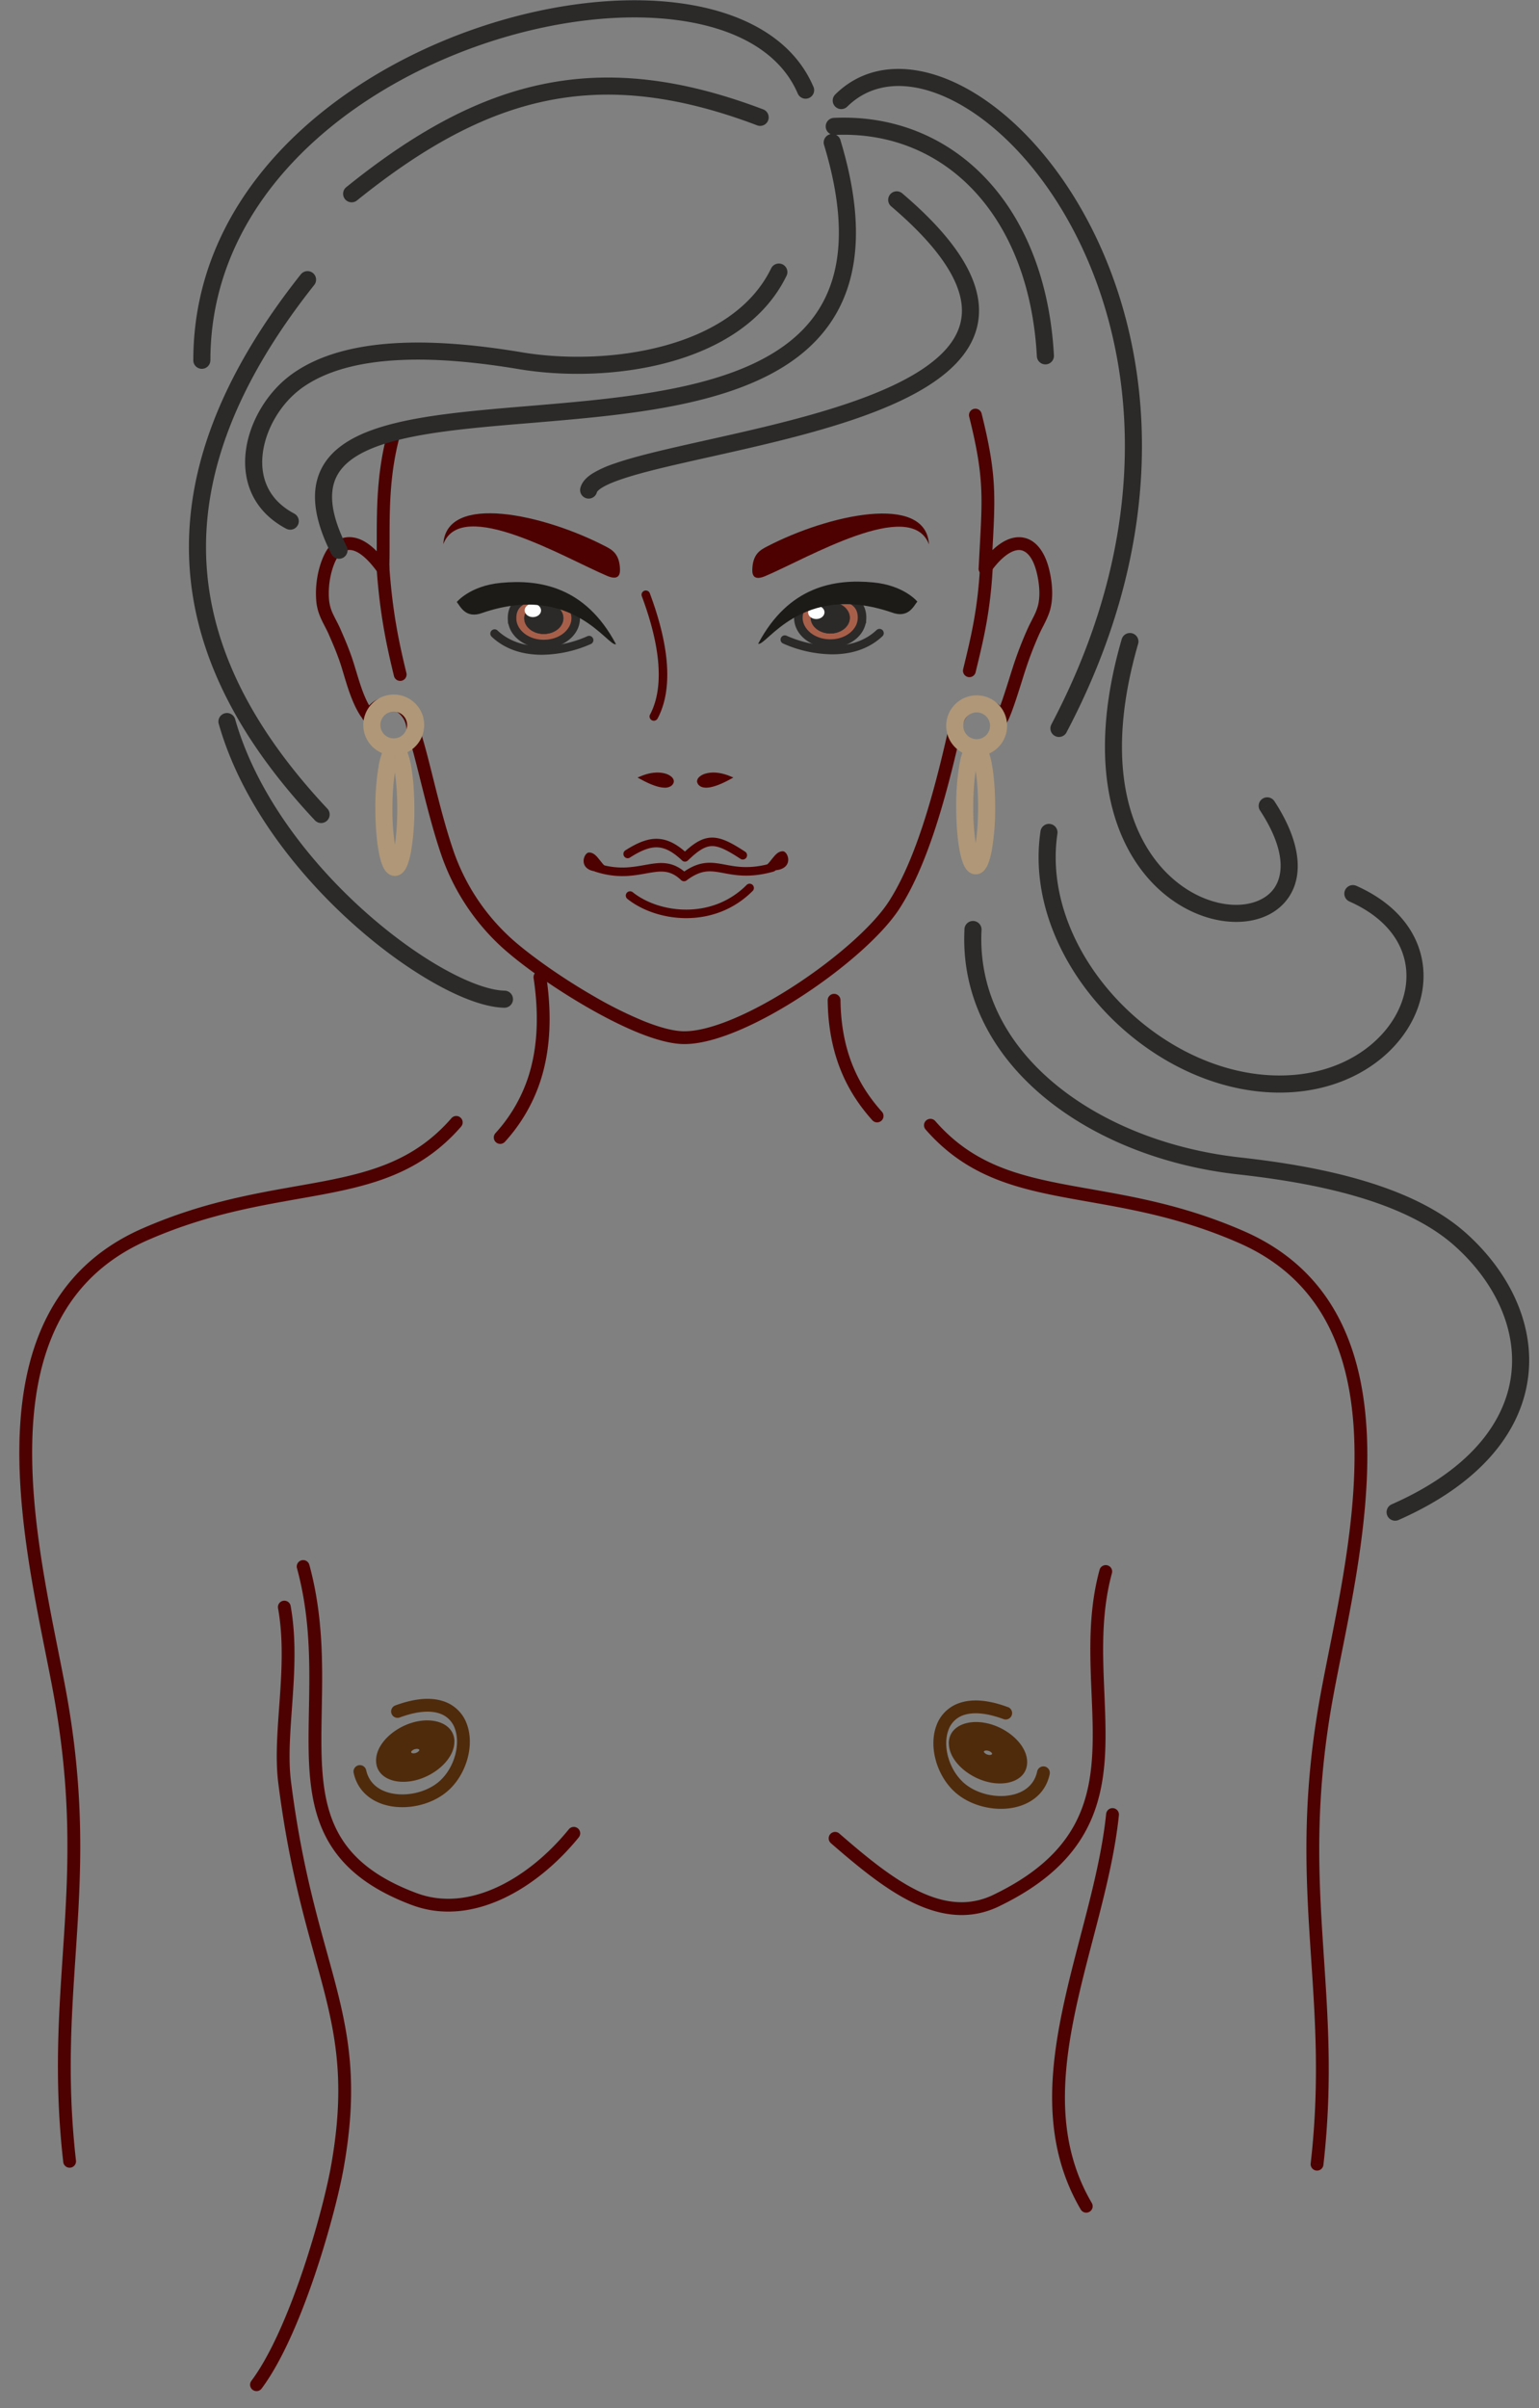<svg width="62" height="97" xmlns="http://www.w3.org/2000/svg" xmlns:xlink="http://www.w3.org/1999/xlink"><rect width="100%" height="100%" fill="#808080" stroke="none"/><use xlink:href="#path0_stroke" transform="translate(1.037 45.21)" fill="#4D0101"/><use xlink:href="#path1_stroke" transform="translate(37.483 45.325)" fill="#4D0101"/><use xlink:href="#path2_stroke" transform="matrix(2.735 -.656 0 2.127 15.856 70.113)" fill="#4F2B0C"/><use xlink:href="#path3_stroke" transform="translate(14.498 68.686)" fill="#4F2B0C"/><use xlink:href="#path4_stroke" transform="translate(10.327 64.733)" fill="#4D0101"/><use xlink:href="#path5_stroke" transform="translate(42.644 73.089)" fill="#4D0101"/><use xlink:href="#path6_stroke" transform="translate(12.987 16.73)" fill="#4D0101"/><use xlink:href="#path7_stroke" transform="translate(23.715 8.05)" fill="#2B2A29"/><use xlink:href="#path8_stroke" transform="translate(13.034 5.741)" fill="#2B2A29"/><use xlink:href="#path9_stroke" transform="translate(39.052 22.688)" fill="#4D0101"/><use xlink:href="#path10_stroke" transform="translate(33.891 3.12)" fill="#2B2A29"/><use xlink:href="#path11_stroke" transform="translate(8.132 .356)" fill="#2B2A29"/><use xlink:href="#path12_stroke" transform="translate(7.956 11.265)" fill="#2B2A29"/><use xlink:href="#path13_stroke" transform="translate(38.463 28.352)" fill="#AF9778"/><use xlink:href="#path14_stroke" transform="translate(15.426 22.83)" fill="#4D0101"/><use xlink:href="#path15_stroke" transform="translate(14.98 28.32)" fill="#AF9778"/><use xlink:href="#path16_stroke" transform="translate(14.158 3.468)" fill="#2B2A29"/><use xlink:href="#path17_stroke" transform="translate(10.219 10.959)" fill="#2B2A29"/><use xlink:href="#path18_stroke" transform="translate(33.609 5.083)" fill="#2B2A29"/><use xlink:href="#path19_stroke" transform="translate(24.039 34.925)" fill="#4D0101"/><use xlink:href="#path20_stroke" transform="translate(25.383 35.767)" fill="#4D0101"/><g transform="translate(25.843 31.187)" fill="#4D0101"><use xlink:href="#path21_fill"/><use xlink:href="#path22_stroke"/></g><g transform="translate(28.152 31.187)" fill="#4D0101"><use xlink:href="#path23_fill"/><use xlink:href="#path24_stroke"/></g><use xlink:href="#path25_fill" transform="translate(30.306 20.685)" fill="#4D0101"/><g transform="translate(32.163 23.994)"><use xlink:href="#path26_fill" fill="#A75F4A"/><use xlink:href="#path27_stroke" fill="#2B2A29"/></g><g transform="matrix(.149 .005 -.006 .126 32.696 24.228)" fill="#2B2A29"><use xlink:href="#path28_fill"/><use xlink:href="#path29_stroke"/></g><use xlink:href="#path28_fill" transform="matrix(.063 .002 .003 -.054 32.54 24.924)" fill="#FEFEFE"/><use xlink:href="#path30_stroke" transform="translate(31.623 25.503)" fill="#2B2A29"/><use xlink:href="#path31_fill" transform="translate(30.543 23.427)" fill="#1C1B17"/><use xlink:href="#path32_stroke" transform="translate(25.287 33.91)" fill="#4D0101"/><use xlink:href="#path33_stroke" transform="translate(26.022 23.97)" fill="#4D0101"/><use xlink:href="#path34_fill" transform="translate(17.859 20.675)" fill="#4D0101"/><use xlink:href="#path35_fill" transform="translate(30.634 34.288)" fill="#4D0101"/><use xlink:href="#path36_fill" transform="translate(23.51 34.338)" fill="#4D0101"/><g transform="translate(20.629 24.012)"><use xlink:href="#path37_fill" fill="#A75F4A"/><use xlink:href="#path38_stroke" fill="#2B2A29"/></g><g transform="matrix(-.149 .005 .006 .126 22.66 24.247)" fill="#2B2A29"><use xlink:href="#path28_fill"/><use xlink:href="#path29_stroke"/></g><use xlink:href="#path28_fill" transform="matrix(-.063 .002 -.003 -.054 21.812 24.846)" fill="#FEFEFE"/><use xlink:href="#path39_stroke" transform="translate(19.925 25.521)" fill="#2B2A29"/><use xlink:href="#path40_fill" transform="translate(18.402 23.445)" fill="#1C1B17"/><use xlink:href="#path41_stroke" transform="translate(20.151 39.35)" fill="#4D0101"/><use xlink:href="#path42_stroke" transform="translate(33.602 40.29)" fill="#4D0101"/><use xlink:href="#path43_stroke" transform="translate(44.857 25.827)" fill="#2B2A29"/><use xlink:href="#path44_stroke" transform="translate(42.185 33.53)" fill="#2B2A29"/><use xlink:href="#path45_stroke" transform="translate(39.188 37.441)" fill="#2B2A29"/><use xlink:href="#path46_stroke" transform="translate(9.137 29.044)" fill="#2B2A29"/><use xlink:href="#path47_stroke" transform="translate(38.865 30.143)" fill="#AF9778"/><use xlink:href="#path48_stroke" transform="translate(15.466 30.207)" fill="#AF9778"/><use xlink:href="#path49_stroke" transform="translate(33.643 63.3)" fill="#4D0101"/><use xlink:href="#path2_stroke" transform="matrix(-2.735 -.656 0 2.127 40.674 70.179)" fill="#4F2B0C"/><use xlink:href="#path50_stroke" transform="translate(37.861 68.752)" fill="#4F2B0C"/><use xlink:href="#path51_stroke" transform="translate(12.213 63.098)" fill="#4D0101"/><defs><path id="path0_stroke" d="M17.538.17a.258.258 0 1 0-.389-.34l.39.34zM4.803 4.509l.104.236-.104-.236zM1.38 23.015l.254-.046-.254.046zm.131 18.86a.258.258 0 1 0 .513-.058l-.513.058zM17.15-.17c-1.43 1.641-3.112 2.149-5.17 2.544-2.055.393-4.486.672-7.28 1.898l.208.473c2.726-1.196 5.077-1.464 7.168-1.864 2.088-.4 3.916-.936 5.463-2.711l-.389-.34zM4.699 4.272C.943 5.921-.18 9.316-.254 12.912c-.074 3.585.891 7.459 1.38 10.15l.508-.093C1.136 20.229.19 16.439.262 12.923.334 9.42 1.416 6.277 4.907 4.745l-.208-.473zm-3.573 18.79c.704 3.873.601 6.786.42 9.625-.18 2.84-.44 5.62-.035 9.188l.513-.058c-.399-3.514-.143-6.244.038-9.098.182-2.854.287-5.816-.428-9.75l-.508.092z"/><path id="path1_stroke" d="M.195-.17a.258.258 0 0 0-.39.34l.39-.34zM12.54 4.51l-.103.236.104-.236zm3.423 18.506l-.254-.046.254.046zm-.644 18.802a.258.258 0 1 0 .513.058l-.513-.058zM-.195.17c1.548 1.775 3.376 2.31 5.463 2.71 2.092.401 4.443.669 7.169 1.865l.207-.473C9.85 3.046 7.42 2.767 5.366 2.374 3.307 1.979 1.625 1.47.195-.17l-.39.34zm12.632 4.575c3.49 1.532 4.572 4.674 4.645 8.178.072 3.516-.875 7.306-1.373 10.046l.508.092c.49-2.69 1.455-6.564 1.38-10.149-.073-3.596-1.196-6.991-4.953-8.64l-.207.473zm3.272 18.224c-.715 3.934-.609 6.896-.427 9.75.181 2.854.437 5.584.037 9.098l.513.058c.406-3.568.145-6.349-.035-9.188-.18-2.839-.284-5.752.42-9.626l-.508-.092z"/><path id="path2_stroke" d="M.38.296C.38.3.377.307.367.316a.073.073 0 0 1-.05.018V.85c.3 0 .578-.23.578-.554H.379zM.318.334a.073.073 0 0 1-.05-.018C.259.307.259.3.259.296h-.517c0 .324.276.554.577.554V.334zM.259.296c0-.004 0-.011.01-.02a.073.073 0 0 1 .05-.018v-.516c-.3 0-.577.23-.577.554h.516zm.06-.038c.023 0 .04.009.05.018.009.009.01.016.01.02h.517c0-.324-.277-.554-.577-.554v.516z"/><path id="path3_stroke" d="M1.427.008a.258.258 0 0 0 .18.484l-.18-.484zm2.001 3.198L3.25 3.02l.178.187zM.252 2.61a.258.258 0 0 0-.504.11l.504-.11zM1.607.492C2.324.227 2.835.214 3.179.322a.974.974 0 0 1 .65.625c.224.617-.006 1.528-.579 2.072l.356.375c.701-.666 1.011-1.787.708-2.623a1.49 1.49 0 0 0-.98-.942C2.84-.325 2.204-.28 1.426.009l.18.483zM3.25 3.02c-.433.412-1.134.624-1.763.56C.865 3.518.38 3.199.252 2.61l-.504.11c.189.875.922 1.296 1.688 1.373.758.077 1.614-.171 2.17-.7L3.25 3.02z"/><path id="path4_stroke" d="M1.382-.046a.258.258 0 1 0-.508.092l.508-.092zM1.14 7.056l.256-.033-.256.033zM3.256 22.59l-.254-.045.254.045zm-3.462 8.585a.258.258 0 0 0 .412.31l-.412-.31zM.874.045c.213 1.184.155 2.415.071 3.622C.862 4.861.752 6.047.884 7.088l.512-.065c-.124-.977-.02-2.1.064-3.32.084-1.207.147-2.495-.078-3.749L.874.046zm.01 7.043c.495 3.918 1.31 6.281 1.852 8.4.538 2.11.816 4.007.266 7.057l.508.091c.566-3.139.278-5.112-.274-7.275-.55-2.152-1.35-4.462-1.84-8.338l-.512.065zm2.118 15.457c-.165.915-.58 2.562-1.151 4.242-.574 1.686-1.294 3.372-2.057 4.388l.412.31c.817-1.086 1.557-2.84 2.133-4.532.578-1.7 1-3.371 1.171-4.317l-.508-.091z"/><path id="path5_stroke" d="M2.432.027a.258.258 0 1 0-.514-.054l.514.054zM.894 15.907a.258.258 0 1 0 .446-.26l-.446.26zM1.918-.027c-.133 1.286-.439 2.61-.783 3.956C.792 5.269.41 6.639.134 7.993c-.553 2.71-.697 5.427.76 7.914l.446-.26c-1.36-2.32-1.246-4.879-.7-7.55.272-1.338.649-2.684.995-4.04.345-1.35.66-2.704.797-4.03l-.514-.054z"/><path id="path6_stroke" d="M3.11.869a.258.258 0 0 0-.499-.133L3.11.87zm-.673 5.306l-.21.15a.258.258 0 0 0 .468-.141l-.258-.01zm-1.936-.74L.319 5.25l.182.183zM.01 7.44l.257-.02-.257.02zm.488 1.29l-.237.102.237-.102zm.511 1.309l-.246.077.246-.077zm.733 1.91l.217-.138-.217.139zm.093.137l.238-.1-.238.1zm.383-.35l-.145-.213.145.214zm1.429.905l-.258.01a.258.258 0 0 0 .015.077l.243-.087zm1.377 4.95l.244-.084-.244.083zm2.32 3.587l.177-.189-.176.19zm7.227 3.89l.001-.259v.258zm8.467-5.35l.217.14-.217-.14zm2.446-7.077l.252.056.001-.004-.253-.052zm.412-.8l.16.202-.16-.202zm1.177-.002l-.155.206.155-.206zm.27.425l-.22-.134.22.134zm.714-2.027l.246.08-.246-.08zm.593-1.545l.235.107-.235-.107zm.434-.989l-.25-.06.25.06zm-.083-1.534l.248-.07-.248.07zm-2.306.006l-.258-.013a.258.258 0 0 0 .468.163l-.21-.15zM26.56-.063a.258.258 0 1 0-.5.126l.5-.126zm-23.949.8c-.548 2.062-.381 3.91-.432 5.43l.516.017c.053-1.594-.113-3.328.415-5.315L2.611.736zm.036 5.287c-.53-.736-1.003-1.059-1.433-1.11-.44-.055-.742.185-.895.337l.363.367c.113-.112.265-.217.47-.192.215.026.576.205 1.075.9l.42-.302zM.319 5.251c-.158.156-.315.468-.423.836-.112.38-.183.858-.143 1.373l.515-.04c-.035-.445.027-.86.123-1.187.1-.34.226-.55.291-.615L.32 5.25zm-.566 2.21c.024.31.114.56.217.78.05.107.105.21.154.306.05.098.097.19.138.285l.474-.204a4.835 4.835 0 0 0-.153-.318C.53 8.209.482 8.117.438 8.022a1.688 1.688 0 0 1-.17-.602l-.515.04zm.509 1.371c.116.27.338.76.502 1.284l.492-.154c-.173-.555-.408-1.074-.52-1.334l-.474.204zm.502 1.284c.194.621.383 1.382.761 1.973l.435-.278c-.33-.516-.493-1.178-.704-1.85l-.492.155zm.761 1.973l.037.052.015.019.011.014c.015.019.013.02.01.012l.476-.2a.567.567 0 0 0-.077-.127l-.037-.048-.435.278zm.073.097c.013.03.067.148.212.173.13.021.217-.055.233-.068a.502.502 0 0 0 .063-.068l.043-.055a.919.919 0 0 1 .214-.217l-.29-.428a1.423 1.423 0 0 0-.334.332l-.035.045c-.01.012-.007.007.004-.002a.241.241 0 0 1 .188-.048c.131.022.175.129.178.136l-.476.2zm.765-.235a.565.565 0 0 1 .65-.002.874.874 0 0 1 .377.703l.516-.022a1.39 1.39 0 0 0-.614-1.115 1.08 1.08 0 0 0-1.218.008l.29.428zm1.042.777c.184.513.375 1.294.599 2.188.222.885.473 1.868.776 2.758l.49-.167c-.296-.867-.543-1.83-.765-2.717-.22-.878-.42-1.693-.614-2.236l-.486.174zm1.375 4.946a9.025 9.025 0 0 0 2.39 3.693l.352-.378a8.51 8.51 0 0 1-2.253-3.482l-.489.167zm2.39 3.693c.736.685 2.1 1.667 3.508 2.478.705.406 1.428.773 2.094 1.04.66.263 1.29.438 1.8.44l.001-.516c-.41-.001-.967-.147-1.61-.404a16.402 16.402 0 0 1-2.028-1.008C9.55 22.6 8.22 21.64 7.522 20.99l-.352.378zm7.401 3.958c.644.003 1.427-.22 2.241-.567.82-.35 1.696-.836 2.534-1.385 1.668-1.09 3.229-2.454 3.91-3.515l-.434-.28c-.622.97-2.11 2.285-3.758 3.363-.82.537-1.669 1.007-2.454 1.342-.791.338-1.497.528-2.037.526l-.002.516zm8.685-5.467c1.062-1.653 1.814-4.174 2.481-7.16l-.504-.114c-.667 2.988-1.404 5.427-2.411 6.995l.434.279zm2.482-7.165c.067-.325.167-.529.32-.65l-.322-.404c-.294.234-.428.583-.503.95l.505.104zm.32-.65c.268-.214.58-.21.861.002l.31-.412c-.455-.344-1.027-.364-1.493.006l.321.404zm.861.002a.4.4 0 0 1 .14.184c.01.028.015.05.021.075l.007.024c.002.007.008.028.02.052a.264.264 0 0 0 .213.144.26.26 0 0 0 .245-.126l-.44-.268a.256.256 0 0 1 .444.017c.013.027.018.053.011.029-.005-.02-.017-.07-.038-.129a.918.918 0 0 0-.312-.414l-.311.412zm.646.353c.064-.104.13-.262.195-.43.066-.175.136-.377.204-.582.13-.394.269-.852.34-1.069l-.491-.16c-.084.258-.202.649-.34 1.067a13.46 13.46 0 0 1-.195.56 2.45 2.45 0 0 1-.154.346l.441.268zm.739-2.08a14.58 14.58 0 0 1 .582-1.519l-.47-.214a15.086 15.086 0 0 0-.603 1.572l.49.16zm.582-1.519c.079-.172.157-.312.244-.49.081-.168.16-.35.207-.546l-.503-.12a2.146 2.146 0 0 1-.169.44c-.07.144-.17.329-.248.502l.47.214zm.45-1.036c.15-.627.008-1.331-.085-1.664l-.498.14c.087.308.2.907.081 1.405l.503.119zm-.085-1.664c-.184-.655-.558-1.157-1.134-1.189-.546-.03-1.108.385-1.63 1.115l.42.3c.503-.703.92-.913 1.182-.9.234.014.5.224.664.814l.497-.14zm-2.297.089c.067-1.36.138-2.255.108-3.137-.031-.891-.166-1.769-.502-3.114l-.5.126c.33 1.323.457 2.162.486 3.006.03.853-.04 1.711-.107 3.093l.515.026z"/><path id="path7_stroke" d="M12.633-.262a.344.344 0 1 0-.446.524l.446-.524zM-.334 11.605a.344.344 0 1 0 .668.167l-.668-.167zM12.187.262c1.352 1.151 2.152 2.137 2.546 2.977.387.827.378 1.503.121 2.08-.264.595-.813 1.132-1.596 1.62-.78.486-1.764.904-2.853 1.271-2.18.737-4.717 1.25-6.775 1.722-1.02.233-1.932.458-2.607.695a4.388 4.388 0 0 0-.857.387c-.214.134-.433.323-.5.591l.668.167c0 .003.002-.013.033-.046a.815.815 0 0 1 .165-.129c.162-.102.402-.209.72-.32.633-.223 1.508-.44 2.532-.674 2.03-.465 4.618-.99 6.841-1.74 1.114-.376 2.153-.814 2.997-1.34.84-.523 1.517-1.152 1.86-1.923.352-.788.333-1.675-.126-2.653-.453-.966-1.335-2.028-2.723-3.209l-.446.524z"/><path id="path8_stroke" d="M20.824-.1a.344.344 0 0 0-.66.2l.66-.2zM.316 16.577a.344.344 0 1 0 .615-.31l-.615.31zM20.165.1c.644 2.129.73 3.78.428 5.068-.3 1.28-.987 2.228-1.945 2.949-1.944 1.463-4.994 1.984-8.146 2.297-.783.078-1.565.143-2.334.207-.768.063-1.522.127-2.241.202-1.434.149-2.758.347-3.809.7-1.044.35-1.892.88-2.264 1.744-.374.868-.219 1.958.462 3.31l.615-.31c-.645-1.28-.7-2.137-.445-2.728.255-.593.872-1.034 1.852-1.364.973-.327 2.232-.52 3.66-.668.711-.074 1.458-.137 2.227-.2.767-.064 1.556-.13 2.345-.208 3.133-.31 6.373-.838 8.492-2.432 1.074-.808 1.861-1.89 2.201-3.342.338-1.444.227-3.224-.44-5.425l-.658.2z"/><path id="path9_stroke" d="M.951.012a.258.258 0 1 0-.515-.024L.95.012zM-.25 4.268a.258.258 0 1 0 .502.122l-.502-.122zm.687-4.28C.35 1.833.056 3.004-.251 4.268l.502.122C.559 3.122.863 1.91.95.012L.436-.012z"/><path id="path10_stroke" d="M-.242.685a.344.344 0 0 0 .484.49l-.484-.49zM8.465 26.06a.344.344 0 1 0 .61.32l-.61-.32zM.242 1.175C1.27.16 2.779.084 4.43.897c1.652.813 3.38 2.497 4.708 4.86 2.65 4.712 3.67 12.064-.674 20.303l.61.32c4.451-8.444 3.428-16.044.664-20.96C8.361 2.966 6.54 1.167 4.735.28 2.928-.61 1.07-.61-.242.684l.484.49z"/><path id="path11_stroke" d="M24 3.396a.344.344 0 1 0 .631-.272L24 3.396zM-.345 14.156a.344.344 0 1 0 .688 0h-.688zM24.63 3.123c-.844-1.958-2.897-3.02-5.378-3.352-2.49-.333-5.488.056-8.373 1.075C5.129 2.878-.344 7.49-.344 14.155h.688c0-6.237 5.134-10.67 10.765-12.66C13.915.506 16.802.14 19.162.456c2.37.316 4.13 1.303 4.837 2.941l.632-.272z"/><path id="path12_stroke" d="M4.703.214a.344.344 0 1 0-.54-.428l.54.428zm.02 21.556a.344.344 0 1 0 .502-.47l-.503.47zM4.162-.214C.896 3.906-.522 7.762-.327 11.432c.196 3.668 2.001 7.086 5.05 10.338l.502-.47C2.245 18.12.545 14.848.36 11.395.177 7.944 1.503 4.248 4.703.214l-.54-.428z"/><path id="path13_stroke" d="M1.421.883a.538.538 0 0 1-.538.538v.688c.677 0 1.226-.549 1.226-1.226h-.688zm-.538.538A.538.538 0 0 1 .344.883h-.688c0 .677.55 1.226 1.227 1.226v-.688zM.344.883c0-.298.241-.539.539-.539v-.688C.205-.344-.344.206-.344.883h.688zM.883.344c.297 0 .538.241.538.539h.688C2.11.205 1.56-.344.883-.344v.688z"/><path id="path14_stroke" d="M.257-.018a.258.258 0 1 0-.514.036l.514-.036zM.443 4.39a.258.258 0 1 0 .501-.122l-.501.122zm-.7-4.372c.13 1.87.39 3.097.7 4.372l.501-.122C.638 3.01.386 1.813.257-.018l-.514.036z"/><path id="path15_stroke" d="M1.421.883a.538.538 0 0 1-.538.538v.688c.677 0 1.226-.549 1.226-1.226h-.688zm-.538.538A.538.538 0 0 1 .344.883h-.688c0 .677.55 1.226 1.227 1.226v-.688zM.344.883c0-.298.241-.539.539-.539v-.688C.205-.344-.344.206-.344.883h.688zM.883.344c.297 0 .538.241.538.539h.688C2.11.205 1.56-.344.883-.344v.688z"/><path id="path16_stroke" d="M-.216 4.077a.344.344 0 0 0 .432.535l-.432-.535zm16.568-2.493a.344.344 0 0 0 .244-.643l-.244.643zM.216 4.612C2.871 2.471 5.31 1.117 7.87.592c2.555-.524 5.268-.229 8.482.992l.244-.643C13.292-.314 10.445-.64 7.732-.082 5.023.473 2.485 1.898-.216 4.077l.432.535z"/><path id="path17_stroke" d="M1.312 10.337a.344.344 0 0 0 .323-.608l-.323.608zm.352-5.889l.207.275-.207-.275zm9.078-.877l-.057.34.057-.34zM21.467.151a.344.344 0 1 0-.619-.301l.62.3zM1.635 9.728C.567 9.163.245 8.234.37 7.278c.128-.982.731-1.974 1.502-2.555l-.414-.55C.545 4.86-.161 6.016-.313 7.19c-.156 1.197.267 2.427 1.625 3.148l.323-.608zm.236-5.006c1.027-.773 2.472-1.11 4.065-1.18 1.587-.072 3.275.122 4.75.368l.112-.68c-1.494-.248-3.236-.45-4.892-.376-1.65.074-3.26.423-4.449 1.318l.414.55zm8.814-.812c1.796.299 4.031.27 6.041-.279 2.006-.547 3.842-1.63 4.741-3.482l-.619-.3c-.778 1.603-2.397 2.598-4.303 3.118-1.902.52-4.036.549-5.747.264l-.113.679z"/><path id="path18_stroke" d="M-.016-.335a.344.344 0 1 0 .032.688l-.032-.688zm8.178 9.603a.344.344 0 1 0 .687-.037l-.687.037zM.016.353c2.199-.101 4.148.697 5.59 2.223 1.445 1.529 2.4 3.809 2.556 6.692l.687-.037C8.686 6.22 7.685 3.773 6.106 2.103 4.525.43 2.381-.445-.016-.335l.032.688z"/><path id="path19_stroke" d="M.053-.14a.172.172 0 0 0-.106.327L.053-.14zM3.517.4l-.119.124c.061.058.155.064.223.013L3.517.399zM7.124.181A.172.172 0 0 0 7.03-.15l.093.33zM-.053.187c.92.299 1.593.148 2.13.054.269-.047.489-.078.697-.047.2.03.402.117.624.33l.238-.249c-.269-.257-.534-.381-.812-.422-.27-.04-.54.002-.808.05C1.477-.004.883.128.053-.14l-.106.327zm3.674.35c.297-.223.531-.317.74-.35.212-.033.414-.006.658.038.496.09 1.106.238 2.105-.043L7.03-.15c-.917.258-1.459.125-1.95.035-.249-.045-.5-.082-.773-.04-.277.044-.563.167-.894.416l.207.275z"/><path id="path20_stroke" d="M.108.172a.172.172 0 0 0-.216.269L.108.172zm4.83-.05a.172.172 0 1 0-.244-.243l.244.242zM-.108.44c1.159.928 3.487 1.245 5.046-.32L4.694-.12C3.283 1.296 1.156 1.012.108.172l-.216.269z"/><path id="path21_fill" fill-rule="evenodd" d="M0 .14C.774-.18 1.297.123 1.226.32 1.178.456.924.646 0 .14z"/><path id="path22_stroke" d="M0 .14L-.026.077-.16.132-.033.2 0 .14zm1.226.18L1.162.297l.064.023zM.026.204C.401.048.71.046.912.102c.101.028.172.07.213.11.041.042.042.071.037.085l.13.047c.03-.085-.009-.168-.07-.229A.621.621 0 0 0 .948-.03C.712-.096.372-.09-.026.077l.052.127zm1.136.093a.13.13 0 0 1-.055.066.307.307 0 0 1-.166.039C.774.403.491.33.033.08L-.033.2C.433.456.74.54.942.54a.441.441 0 0 0 .24-.062.267.267 0 0 0 .11-.134l-.13-.047z"/><path id="path23_fill" fill-rule="evenodd" d="M1.233.14C.459-.18-.064.123.006.32.055.456.308.646 1.233.14z"/><path id="path24_stroke" d="M1.233.14l.033.06.126-.068-.133-.055-.026.063zM.006.32l-.064.024L.006.32zM1.26.077C.86-.09.52-.096.285-.03A.622.622 0 0 0 .01.115C-.05.176-.09.26-.06.344l.13-.047C.066.283.067.254.108.212a.488.488 0 0 1 .213-.11c.202-.056.51-.054.885.102L1.26.077zM-.058.344a.267.267 0 0 0 .11.134C.108.516.187.538.29.54.493.541.8.455 1.266.201L1.2.08C.74.33.459.403.292.402a.307.307 0 0 1-.166-.04A.13.13 0 0 1 .07.298l-.13.047z"/><path id="path25_fill" fill-rule="evenodd" d="M.52 2.521c1.69-.714 5.87-3.197 6.599-1.278C6.997-.837 3.056.047.593 1.328c-.271.141-.57.3-.592.921-.01.266.094.452.519.272z"/><path id="path26_fill" fill-rule="evenodd" d="M2.562.939c-.028.571-.625 1.014-1.332.989C.523 1.902-.027 1.418.001.847A.931.931 0 0 1 .314.21C.54 0 2.627-.36 2.562.94z"/><path id="path27_stroke" d="M2.562.939V.767h-.164L2.39.93l.172.009zm-1.332.989l-.006.172.006-.172zM.001.847L-.17.838l.172.009zM.314.21L.197.084.314.21zM2.562.94v.172h.164l.008-.164L2.562.94zM2.39.93c-.022.446-.506.85-1.154.826l-.012.344c.766.027 1.475-.455 1.51-1.153L2.39.93zm-1.154.826C.588 1.733.151 1.298.173.856L-.171.837c-.035.7.628 1.234 1.395 1.262l.012-.344zM.173.856A.76.76 0 0 1 .43.335L.197.085a1.103 1.103 0 0 0-.368.754l.344.017zM.43.335C.428.34.433.335.454.325A.702.702 0 0 1 .534.29C.605.267.696.242.803.222a2.79 2.79 0 0 1 .73-.042c.256.022.48.087.633.204.143.11.239.275.225.546l.344.017c.019-.378-.122-.654-.36-.836-.227-.174-.526-.25-.812-.274a3.133 3.133 0 0 0-.824.047c-.12.023-.228.05-.316.082a.663.663 0 0 0-.225.118l.234.253zm2.131.43v.345-.344z"/><path id="path28_fill" d="M5.245 9.98c2.897 0 5.245-2.234 5.245-4.99C10.49 2.234 8.142 0 5.245 0 2.348 0 0 2.234 0 4.99c0 2.756 2.348 4.99 5.245 4.99z"/><path id="path29_stroke" d="M10.421 4.99c0 2.715-2.314 4.921-5.176 4.921v.138c2.932 0 5.314-2.262 5.314-5.059h-.138zM5.245 9.911C2.383 9.911.07 7.705.07 4.991H-.07c0 2.796 2.383 5.058 5.314 5.058V9.91zM.07 4.991C.069 2.274 2.383.068 5.245.068V-.07c-2.931 0-5.314 2.262-5.314 5.06H.07zM5.245.068c2.862 0 5.176 2.206 5.176 4.921h.138c0-2.797-2.382-5.059-5.314-5.059V.07z"/><path id="path30_stroke" d="M.07.106A.172.172 0 1 0-.07.42L.07.106zm3.856.02a.172.172 0 1 0-.236-.251l.236.25zM-.07.42A5.01 5.01 0 0 0 1.87.853C2.592.859 3.345.674 3.926.125l-.236-.25c-.497.47-1.152.64-1.817.634A4.666 4.666 0 0 1 .07.106L-.071.42z"/><path id="path31_fill" fill-rule="evenodd" d="M6.412.806c-.135.15-.346.701-1.043.432C1.741.003.313 2.638 0 2.502 1.23.18 3.079-.116 4.631.032 5.886.15 6.412.805 6.412.805z"/><path id="path32_stroke" d="M-.093.342a.172.172 0 1 0 .186.29l-.186-.29zM2.31.624L2.19.75a.172.172 0 0 0 .237-.002l-.12-.124zm2.233.06A.172.172 0 1 0 4.73.394l-.188.288zM.092.631c.46-.294.8-.423 1.106-.41.301.013.607.165.993.528l.236-.251C2.014.11 1.632-.104 1.212-.122.798-.14.383.038-.093.342l.186.29zm2.336.116c.436-.422.705-.573.97-.576.278-.002.599.155 1.144.511L4.73.395c-.532-.347-.937-.57-1.335-.567-.41.004-.766.246-1.206.672l.24.248z"/><path id="path33_stroke" d="M.161-.06A.172.172 0 1 0-.16.06L.16-.06zm.005 4.869a.172.172 0 1 0 .305.16l-.305-.16zM-.16.06c.26.702.523 1.554.628 2.403.105.851.05 1.679-.3 2.346l.304.16c.398-.755.447-1.664.337-2.548C.698 1.534.427.654.161-.06L-.16.06z"/><path id="path34_fill" fill-rule="evenodd" d="M6.599 2.521C4.909 1.807.729-.676 0 1.243c.122-2.08 4.063-1.196 6.526.085.272.141.57.3.592.921.01.266-.094.452-.519.272z"/><path id="path35_fill" fill-rule="evenodd" d="M0 .717C.42.568.54-.004.903 0c.268.003.555 1.015-.903.717z"/><path id="path36_fill" fill-rule="evenodd" d="M1.12.717C.7.568.582-.004.219 0c-.268.003-.556 1.015.903.717z"/><path id="path37_fill" fill-rule="evenodd" d="M.001.939c.029.572.625 1.014 1.332.989.708-.026 1.258-.51 1.23-1.081A.931.931 0 0 0 2.25.21C2.023 0-.063-.36 0 .94z"/><path id="path38_stroke" d="M.001.939L.173.93.165.767H.001v.172zm1.332.989l.007.172-.007-.172zM2.563.847l.171-.009-.172.009zM2.25.21l-.117.127L2.25.21zM0 .94L-.17.947l.008.164H0V.939zM-.17.947c.034.698.744 1.18 1.51 1.153l-.013-.344C.68 1.779.196 1.376.173.93L-.17.947zM1.34 2.1c.766-.028 1.43-.561 1.394-1.262l-.343.018c.022.442-.416.877-1.064.9l.013.344zM2.734.838a1.103 1.103 0 0 0-.367-.754l-.234.253a.76.76 0 0 1 .258.519l.343-.018zM2.367.084a.663.663 0 0 0-.225-.118 2.266 2.266 0 0 0-.316-.082 3.132 3.132 0 0 0-.824-.047c-.287.025-.586.1-.813.274-.237.182-.378.458-.36.836L.174.93C.16.66.255.494.398.384.551.267.775.202 1.031.18c.252-.021.516.001.73.042.107.02.199.045.268.069a.702.702 0 0 1 .08.033c.022.01.027.015.024.013l.234-.253zM0 1.111V.767v.344z"/><path id="path39_stroke" d="M3.879.42a.172.172 0 1 0-.141-.314l.14.314zM.119-.125a.172.172 0 0 0-.237.25l.236-.25zm3.619.231a4.666 4.666 0 0 1-1.803.403C1.27.514.615.344.118-.125l-.236.25c.581.55 1.334.734 2.056.728A5.01 5.01 0 0 0 3.878.42l-.14-.314z"/><path id="path40_fill" fill-rule="evenodd" d="M0 .806c.135.15.346.701 1.043.432C4.67.004 6.1 2.638 6.413 2.502 5.182.18 3.332-.116 1.78.032.526.15 0 .805 0 .805z"/><path id="path41_stroke" d="M1.854-.038a.258.258 0 0 0-.51.076l.51-.076zM-.193 6.295a.258.258 0 0 0 .386.343l-.386-.343zM1.344.038c.263 1.75.1 3.06-.235 4.055A6.232 6.232 0 0 1-.193 6.295l.386.343a6.747 6.747 0 0 0 1.405-2.38c.364-1.082.53-2.476.256-4.296l-.51.076z"/><path id="path42_stroke" d="M.258-.003a.258.258 0 1 0-.516.006l.516-.006zM1.54 4.832a.258.258 0 0 0 .386-.343l-.386.343zM-.258.003c.03 2.494 1 3.934 1.797 4.829l.386-.343C1.187 3.659.285 2.334.258-.003l-.516.006z"/><path id="path43_stroke" d="M.997.096a.344.344 0 0 0-.66-.192l.66.192zm5.485 6.348a.344.344 0 1 0-.576.377l.576-.377zM.336-.096C-1.586 6.526.918 10.096 3.55 11.051c1.277.464 2.636.307 3.372-.556.756-.887.694-2.318-.439-4.051l-.576.377c1.071 1.638.948 2.692.491 3.228-.478.56-1.485.765-2.613.355C1.604 9.612-.86 6.494.997.096l-.66-.192z"/><path id="path44_stroke" d="M.414.05a.344.344 0 0 0-.681-.1l.68.1zm9.438 10.068l-.023-.343.023.343zm2.605-7.967a.344.344 0 0 0-.28.63l.28-.63zM-.267-.05c-.4 2.704.795 5.424 2.734 7.41 1.939 1.985 4.668 3.284 7.408 3.102l-.046-.687c-2.497.166-5.038-1.022-6.87-2.897C1.128 5.003.053 2.488.414.05l-.681-.1zM9.875 10.462c2.568-.171 4.448-1.656 5.069-3.424.311-.887.303-1.843-.102-2.719-.405-.875-1.192-1.638-2.385-2.168l-.28.63c1.07.475 1.718 1.13 2.04 1.827.323.697.335 1.467.077 2.202-.517 1.473-2.133 2.81-4.465 2.965l.046.687z"/><path id="path45_stroke" d="M.354.018a.344.344 0 0 0-.688-.036l.688.036zm10.37 9.503l-.038.342.038-.342zM19.66 12.5l.23-.256-.23.256zm-2.783 10.653a.344.344 0 1 0 .278.63l-.278-.63zM-.333-.017c-.14 2.716 1.13 5.03 3.169 6.736 2.035 1.702 4.848 2.81 7.85 3.144l.076-.684C7.87 8.857 5.192 7.792 3.277 6.19 1.367 4.593.227 2.475.354.018l-.688-.036zm11.02 9.88c1.5.167 3.173.424 4.733.877 1.563.453 2.986 1.095 4.01 2.016l.46-.512c-1.133-1.02-2.668-1.698-4.279-2.165-1.614-.469-3.33-.731-4.849-.9l-.076.684zm8.743 2.893c1.66 1.493 2.521 3.426 2.247 5.286-.272 1.85-1.684 3.738-4.8 5.111l.278.63c3.254-1.435 4.886-3.483 5.203-5.64.317-2.148-.686-4.296-2.468-5.899l-.46.512z"/><path id="path46_stroke" d="M.331-.093A.344.344 0 0 0-.33.093L.33-.093zm10.848 11.64a.344.344 0 0 0 .013-.688l-.013.688zM-.33.093C.55 3.22 2.747 6.062 5.033 8.122c1.145 1.032 2.322 1.876 3.384 2.467 1.05.585 2.026.945 2.762.958l.013-.688c-.562-.01-1.417-.301-2.44-.871C7.74 9.425 6.606 8.612 5.493 7.61 3.264 5.601 1.166 2.865.331-.093L-.33.093z"/><path id="path47_stroke" d="M.538 2.366c0 .638-.048 1.207-.123 1.61a2.11 2.11 0 0 1-.117.43c-.019.044-.029.052-.022.045a.227.227 0 0 1 .165-.064v.688c.165 0 .28-.09.344-.16a.852.852 0 0 0 .143-.231c.068-.155.122-.358.164-.583a9.936 9.936 0 0 0 .135-1.735H.538zm-.097 2.02c.104 0 .16.059.166.065.006.007-.003-.001-.023-.045a2.11 2.11 0 0 1-.116-.43 9.268 9.268 0 0 1-.124-1.61h-.688c0 .667.05 1.28.135 1.735.042.225.095.428.164.583.033.076.079.16.143.23.063.07.178.161.343.161v-.688zm-.097-2.02c0-.64.049-1.208.124-1.61A2.11 2.11 0 0 1 .584.325C.604.28.614.273.607.28A.227.227 0 0 1 .44.344v-.688c-.165 0-.28.09-.343.16a.852.852 0 0 0-.143.231A2.75 2.75 0 0 0-.21.63a9.936 9.936 0 0 0-.135 1.736h.688zM.441.344A.227.227 0 0 1 .276.28C.269.273.279.28.298.325c.037.084.079.227.117.431.075.402.123.97.123 1.61h.689c0-.668-.05-1.282-.135-1.736A2.75 2.75 0 0 0 .928.047a.852.852 0 0 0-.143-.23.465.465 0 0 0-.344-.161v.688z"/><path id="path48_stroke" d="M.538 2.366c0 .638-.048 1.207-.123 1.61a2.11 2.11 0 0 1-.117.43c-.019.044-.029.052-.022.045a.227.227 0 0 1 .165-.064v.688c.165 0 .28-.09.344-.16a.852.852 0 0 0 .143-.231c.068-.155.122-.358.164-.583a9.936 9.936 0 0 0 .135-1.735H.538zm-.097 2.02c.104 0 .16.059.166.065.006.007-.003-.001-.023-.045a2.11 2.11 0 0 1-.116-.43 9.268 9.268 0 0 1-.124-1.61h-.688c0 .667.05 1.28.135 1.735.042.225.095.428.164.583.033.076.079.16.143.23.063.07.178.161.343.161v-.688zm-.097-2.02c0-.64.049-1.208.124-1.61A2.11 2.11 0 0 1 .584.325C.604.28.614.273.607.28A.227.227 0 0 1 .44.344v-.688c-.165 0-.28.09-.343.16a.852.852 0 0 0-.143.231A2.75 2.75 0 0 0-.21.63a9.936 9.936 0 0 0-.135 1.736h.688zM.441.344A.227.227 0 0 1 .276.28C.269.273.279.28.298.325c.037.084.079.227.117.431.075.402.123.97.123 1.61h.689c0-.668-.05-1.282-.135-1.736A2.75 2.75 0 0 0 .928.047a.852.852 0 0 0-.143-.23.465.465 0 0 0-.344-.161v.688z"/><path id="path49_stroke" d="M11.152.068a.258.258 0 1 0-.498-.136l.498.136zM6.494 13.252l-.112-.233.112.233zm-6.325-2.7a.258.258 0 0 0-.338.39l.338-.39zM10.654-.068c-.353 1.294-.394 2.585-.364 3.827.03 1.256.13 2.433.07 3.567-.058 1.123-.272 2.162-.852 3.108-.58.945-1.537 1.82-3.126 2.585l.224.465c1.656-.798 2.7-1.732 3.342-2.78.641-1.046.867-2.18.928-3.351.06-1.159-.041-2.394-.07-3.606-.03-1.226.013-2.458.346-3.68l-.498-.135zM6.382 13.02c-1.009.486-2.014.346-3.051-.161-1.047-.511-2.095-1.38-3.162-2.306l-.338.39c1.06.92 2.157 1.835 3.273 2.38 1.127.55 2.305.74 3.502.162l-.224-.465z"/><path id="path50_stroke" d="M2.565.492a.258.258 0 0 0 .18-.484l-.18.484zM.744 3.206l.178-.187-.178.187zm3.68-.487a.258.258 0 1 0-.504-.109l.504.11zM2.744.01C1.968-.28 1.333-.326.84-.172A1.49 1.49 0 0 0-.143.77c-.302.836.008 1.957.71 2.623l.355-.375C.349 2.475.119 1.564.342.947a.974.974 0 0 1 .65-.626c.345-.107.856-.094 1.573.171l.18-.484zM.567 3.393c.556.528 1.412.776 2.17.7.765-.078 1.499-.5 1.688-1.375L3.92 2.61c-.127.588-.613.907-1.235.97-.63.063-1.33-.15-1.763-.56l-.356.373z"/><path id="path51_stroke" d="M.249-.068a.258.258 0 0 0-.498.136l.498-.136zm4.233 13.465l.09-.241-.09.241zm6.621-2.487a.258.258 0 0 0-.4-.326l.4.326zM-.249.068c.398 1.462.49 2.874.497 4.217.008 1.327-.07 2.63-.002 3.792.069 1.176.286 2.27.908 3.223.624.957 1.636 1.742 3.237 2.34l.18-.484c-1.527-.57-2.436-1.297-2.985-2.138-.551-.845-.758-1.835-.824-2.97-.067-1.15.01-2.385.003-3.765-.008-1.364-.1-2.827-.516-4.35l-.498.135zm4.64 13.571c1.229.459 2.503.276 3.664-.265 1.159-.54 2.22-1.445 3.048-2.464l-.4-.326c-.79.972-1.793 1.821-2.866 2.322-1.072.5-2.2.647-3.265.25l-.18.483z"/></defs></svg>